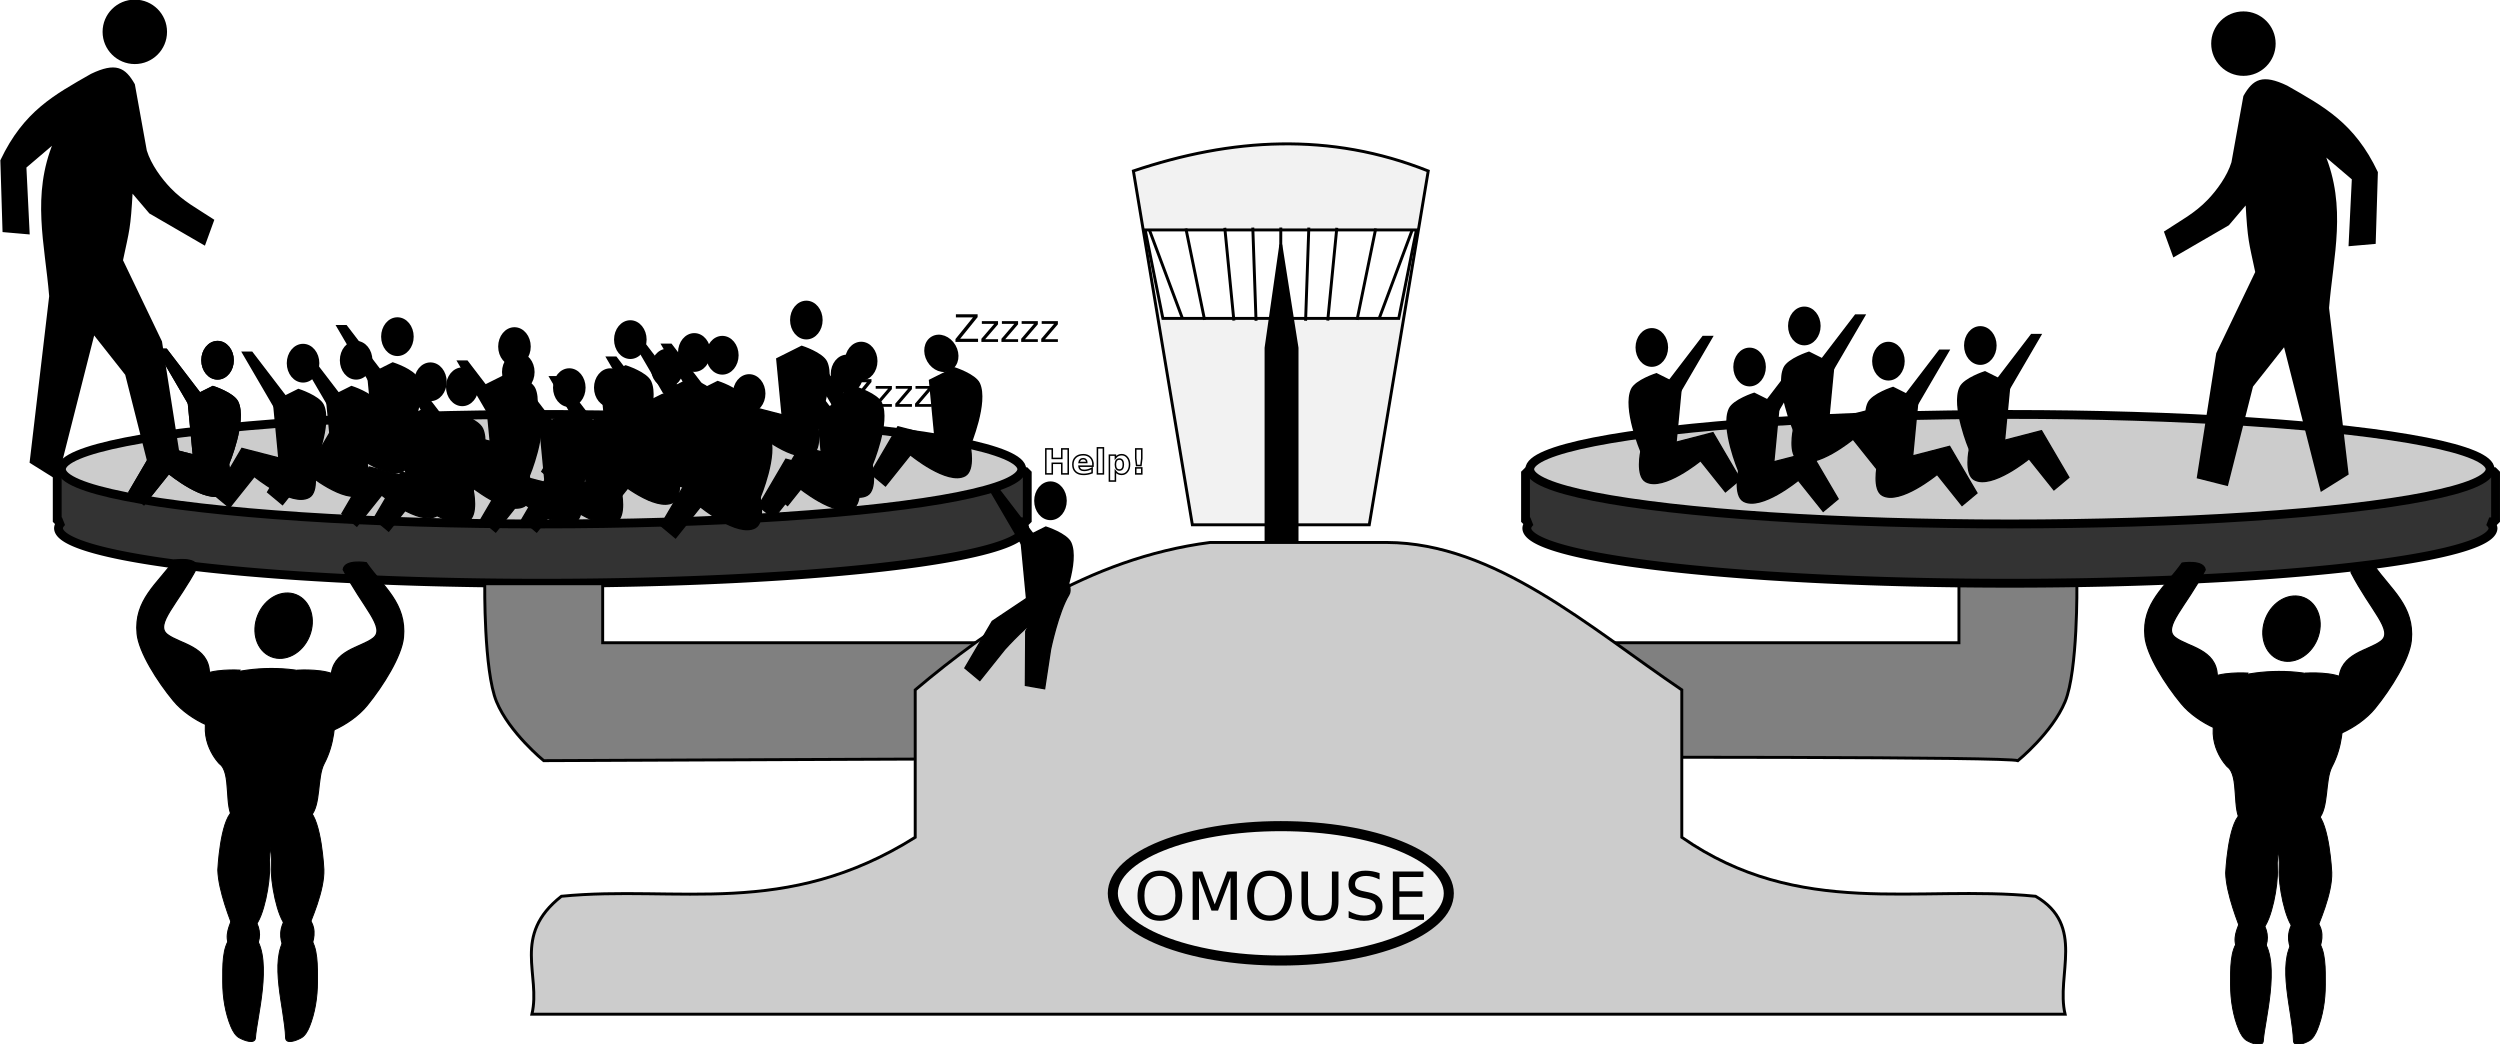 <?xml version="1.0" encoding="UTF-8"?>
<svg width="239.3mm" height="99.971mm" version="1.1" viewBox="0 0 847.9 354.23" xmlns="http://www.w3.org/2000/svg">
<defs>
<filter id="a" color-interpolation-filters="sRGB">
<feFlood flood-color="rgb(0,0,0)" flood-opacity=".498" result="flood"/>
<feComposite in="flood" in2="SourceGraphic" operator="in" result="composite1"/>
<feGaussianBlur in="composite1" result="blur" stdDeviation="3"/>
<feOffset dx="6" dy="6" result="offset"/>
<feComposite in="SourceGraphic" in2="offset" result="composite2"/>
</filter>
</defs>
<g transform="translate(1544.4 -34.372)">
<path d="m-1160 92.362 20 120h60l20-120c-33.333-13.266-66.667-11.211-100 0z" fill="#f2f2f2" fill-rule="evenodd" stroke="#000" stroke-width="1px"/>
<g stroke="#000" stroke-width="1px">
<path d="m-1156 112.36h92l-6 30h-80z" fill="#fff" fill-rule="evenodd"/>
<path d="m-1110 111.55-0.097 31.623" fill="none"/>
<g fill="none">
<path d="m-1100.5 111.56-1.096 31.604"/>
<path d="m-1091 111.63-3.083 31.472"/>
<path d="m-1077.8 111.87-6.34 30.981"/>
<path d="m-1065.5 112.55-11.063 29.625"/>
</g>
<g transform="matrix(-1 0 0 1 -2220 0)" fill="none">
<path d="m-1100.5 111.56-1.096 31.604"/>
<path d="m-1091 111.63-3.083 31.472"/>
<path d="m-1077.8 111.87-6.34 30.981"/>
<path d="m-1065.5 112.55-11.063 29.625"/>
</g>
</g>
<g stroke="#000">
<g transform="translate(-516,-6)" stroke-linecap="round" stroke-linejoin="bevel" stroke-width="3">
<path d="m-1009 200.36v17h1.625a163.85 18.684 0 0 0-1.188 2.144 163.85 18.684 0 0 0 163.85 18.684 163.85 18.684 0 0 0 163.85-18.684 163.85 18.684 0 0 0-1.285-2.144h2.152v-17h-329z" fill="#333"/>
<ellipse cx="-844.71" cy="199.51" rx="162.86" ry="18.571" fill="#ccc"/>
</g>
<path d="m-1380 232.36s-0.355 29.486 4 40 16 20 16 20c20 0 492.18-2.608 500 0 0 0 11.645-9.486 16-20s4-40 4-40h-40v20h-460v-20z" fill="#808080" fill-rule="evenodd" stroke-width="1px"/>
<path d="m-1110 117.36-5 35v65h10.5v-65z" fill-rule="evenodd" stroke-width="1px"/>
<g transform="translate(-18,-6)" stroke-linecap="round" stroke-linejoin="bevel" stroke-width="3">
<path d="m-1009 200.36v17h1.625a163.85 18.684 0 0 0-1.188 2.144 163.85 18.684 0 0 0 163.85 18.684 163.85 18.684 0 0 0 163.85-18.684 163.85 18.684 0 0 0-1.285-2.144h2.152v-17h-329z" fill="#333"/>
<ellipse cx="-844.71" cy="199.51" rx="162.86" ry="18.571" fill="#ccc"/>
</g>
</g>
<path d="m-1140 212.36c-41.333 5.333-74.667 28.667-100 50v50c-44.223 27.783-80.556 16.112-120 20-16.974 13.333-6.862 26.667-10 40h520c-3.151-13.379 7.021-30.088-10-40-40-3.989-80 7.851-120-20v-50c-31.366-21.201-63.373-49.84-100-50z" fill="#ccc" fill-rule="evenodd" filter="url(#a)" stroke="#000" stroke-width="1px"/>
<ellipse cx="-1110" cy="337.36" rx="56.977" ry="22.791" fill="#f2f2f2" stroke="#000" stroke-linecap="round" stroke-linejoin="bevel" stroke-width="3.419"/>
<g stroke-width="1px">
<path d="m-1151 331.46q-2.417 0-3.845 1.802-1.417 1.802-1.417 4.911 0 3.098 1.417 4.9 1.428 1.802 3.845 1.802t3.823-1.802q1.417-1.802 1.417-4.9 0-3.109-1.417-4.911-1.406-1.802-3.823-1.802zm0-1.802q3.45 0 5.515 2.318 2.065 2.307 2.065 6.196 0 3.878-2.065 6.196-2.065 2.307-5.515 2.307-3.461 0-5.537-2.307-2.066-2.307-2.066-6.196t2.066-6.196q2.076-2.318 5.537-2.318z" style=""/>
<path d="m-1139.9 329.96h3.307l4.186 11.162 4.208-11.162h3.307v16.403h-2.164v-14.403l-4.23 11.25h-2.23l-4.23-11.25v14.403h-2.153v-16.403z" style=""/>
<path d="m-1113.8 331.46q-2.417 0-3.845 1.802-1.417 1.802-1.417 4.911 0 3.098 1.417 4.9 1.428 1.802 3.845 1.802 2.417 0 3.823-1.802 1.417-1.802 1.417-4.9 0-3.109-1.417-4.911-1.406-1.802-3.823-1.802zm0-1.802q3.45 0 5.515 2.318 2.065 2.307 2.065 6.196 0 3.878-2.065 6.196-2.065 2.307-5.515 2.307-3.461 0-5.537-2.307-2.065-2.307-2.065-6.196t2.065-6.196q2.076-2.318 5.537-2.318z" style=""/>
<path d="m-1103 329.96h2.23v9.965q0 2.637 0.956 3.801 0.956 1.154 3.098 1.154 2.131 0 3.087-1.154 0.956-1.165 0.956-3.801v-9.965h2.23v10.239q0 3.208-1.593 4.845-1.582 1.637-4.68 1.637-3.109 0-4.702-1.637-1.582-1.637-1.582-4.845v-10.239z" style=""/>
<path d="m-1076.5 330.5v2.164q-1.264-0.604-2.384-0.901t-2.164-0.297q-1.813 0-2.801 0.703-0.978 0.703-0.978 2 0 1.088 0.648 1.648 0.659 0.549 2.483 0.89l1.34 0.275q2.483 0.472 3.658 1.67 1.187 1.187 1.187 3.186 0 2.384-1.604 3.615-1.593 1.23-4.68 1.23-1.165 0-2.483-0.264-1.307-0.264-2.714-0.78v-2.285q1.351 0.758 2.648 1.143t2.549 0.385q1.901 0 2.933-0.747t1.033-2.131q0-1.208-0.747-1.89-0.736-0.681-2.428-1.022l-1.351-0.264q-2.483-0.494-3.592-1.549t-1.11-2.933q0-2.175 1.527-3.428 1.538-1.252 4.23-1.252 1.154 0 2.351 0.209t2.45 0.626z" style=""/>
<path d="m-1072 329.96h10.371v1.868h-8.152v4.856h7.811v1.868h-7.811v5.944h8.35v1.868h-10.569v-16.403z" style=""/>
</g>
<g transform="matrix(.736 0 0 .736 -976.9 -239.41)">
<g transform="translate(-64.535 15.463)">
<path d="m388.75 435.94c-10.639-22.389-24.519-29.796-41.5-39.5-11.173-5.346-15.242-2.984-19.5 4.5l-5.5 30.5c-1.991 6.503-6.874 13.114-11.034 17.448-6.125 6.381-12.435 9.578-19.966 14.552l4 11 25-14.5 8.5-10c1.007 17.826 1.481 17.685 4.5 32l-18 37.5-8.939 57.111 13.439 3.389 11.5-45.5 15-19 17 67 12-7.5-9-76.5c1.99-24.203 8.23-46.425-2-71l13.5 11.5-1.5 30.5 11.5-1z" stroke="#000" stroke-width="1px"/>
<circle transform="matrix(.84 0 0 .84 928.98 405.3)" cx="-716.3" cy="-34.131" r="17.678" color="#000000"/>
</g>
</g>
<g transform="matrix(.526 0 0 .526 -719.59 -24.179)" stroke="#000">
<path d="m-500 352.36s-13.369 4.288-16 10c-5.641 12.246 6 40 6 40h22l4-42z" fill-rule="evenodd" stroke-width="1px"/>
<path d="m-510.06 402.34s-3.319 15.989 3.207 19.552c11.339 6.191 35.276-13.532 35.276-13.532l16.034 20.068 9.621-8.027-17.638-30.101z" fill-rule="evenodd" stroke-width=".897px"/>
<ellipse cx="-503" cy="335.36" rx="9" ry="11" stroke-linecap="round" stroke-linejoin="bevel" stroke-width="3"/>
<path d="m-496 362.36 26-34h6l-28 48z" fill-rule="evenodd" stroke-width="1px"/>
</g>
<g transform="matrix(.526 0 0 .526 -686.43 -17.547)" stroke="#000">
<path d="m-500 352.36s-13.369 4.288-16 10c-5.641 12.246 6 40 6 40h22l4-42z" fill-rule="evenodd" stroke-width="1px"/>
<path d="m-510.06 402.34s-3.319 15.989 3.207 19.552c11.339 6.191 35.276-13.532 35.276-13.532l16.034 20.068 9.621-8.027-17.638-30.101z" fill-rule="evenodd" stroke-width=".897px"/>
<ellipse cx="-503" cy="335.36" rx="9" ry="11" stroke-linecap="round" stroke-linejoin="bevel" stroke-width="3"/>
<path d="m-496 362.36 26-34h6l-28 48z" fill-rule="evenodd" stroke-width="1px"/>
</g>
<g transform="matrix(.526 0 0 .526 -667.86 -31.474)" stroke="#000">
<path d="m-500 352.36s-13.369 4.288-16 10c-5.641 12.246 6 40 6 40h22l4-42z" fill-rule="evenodd" stroke-width="1px"/>
<path d="m-510.06 402.34s-3.319 15.989 3.207 19.552c11.339 6.191 35.276-13.532 35.276-13.532l16.034 20.068 9.621-8.027-17.638-30.101z" fill-rule="evenodd" stroke-width=".897px"/>
<ellipse cx="-503" cy="335.36" rx="9" ry="11" stroke-linecap="round" stroke-linejoin="bevel" stroke-width="3"/>
<path d="m-496 362.36 26-34h6l-28 48z" fill-rule="evenodd" stroke-width="1px"/>
</g>
<g transform="matrix(.526 0 0 .526 -639.34 -19.536)" stroke="#000">
<path d="m-500 352.36s-13.369 4.288-16 10c-5.641 12.246 6 40 6 40h22l4-42z" fill-rule="evenodd" stroke-width="1px"/>
<path d="m-510.06 402.34s-3.319 15.989 3.207 19.552c11.339 6.191 35.276-13.532 35.276-13.532l16.034 20.068 9.621-8.027-17.638-30.101z" fill-rule="evenodd" stroke-width=".897px"/>
<ellipse cx="-503" cy="335.36" rx="9" ry="11" stroke-linecap="round" stroke-linejoin="bevel" stroke-width="3"/>
<path d="m-496 362.36 26-34h6l-28 48z" fill-rule="evenodd" stroke-width="1px"/>
</g>
<g transform="matrix(.526 0 0 .526 -608.17 -24.842)" stroke="#000">
<path d="m-500 352.36s-13.369 4.288-16 10c-5.641 12.246 6 40 6 40h22l4-42z" fill-rule="evenodd" stroke-width="1px"/>
<path d="m-510.06 402.34s-3.319 15.989 3.207 19.552c11.339 6.191 35.276-13.532 35.276-13.532l16.034 20.068 9.621-8.027-17.638-30.101z" fill-rule="evenodd" stroke-width=".897px"/>
<ellipse cx="-503" cy="335.36" rx="9" ry="11" stroke-linecap="round" stroke-linejoin="bevel" stroke-width="3"/>
<path d="m-496 362.36 26-34h6l-28 48z" fill-rule="evenodd" stroke-width="1px"/>
</g>
<g transform="matrix(.867 0 0 .867 -151.46 -1.009)" stroke="#000">
<path d="m-732.71 305.88c-3.1 0.966-8.712 5.465-8.712 8.712s3.457 1.807 2.178 4.791c-5.227 12.196 3.92 21.343 3.92 21.343 4.887 3.457 1.595 17.387 5.662 21.779 3.12 3.369 1.13-0.735 5.662 0 5.733 0.93 11.69 0.93 17.423 0 4.532-0.735 3.85 2.062 6.969-1.307 4.067-4.392 2.44-15.174 5.227-20.472 4.083-7.761 4.356-15.721 4.356-22.215 0-3.247 0.871-0.674 0.871-3.92s-5.635-7.675-8.712-8.712c-9.881-3.33-24.966-3.078-34.846 0z" fill-rule="evenodd" stroke-width=".436px"/>
<path d="m-730.26 359.34c-4.835 4.011-5.708 22.976-5.708 22.976 0.221 8.187 4.966 19.857 6.497 23.827 1.479 3.836 5.169 0.917 7.864-1.702 3.704-3.599 6.194-17.562 5.886-23.397-0.777-14.714 7.386-16.108 4.162-22.126-3.224-6.017-13.865-3.589-18.701 0.422z" fill-rule="evenodd" stroke-width=".381px"/>
<path d="m-730.48 401.7c-1.66 3.925-3.066 7.85 0 11.775h9.033c2.409-3.925 2.409-7.85 0-11.775z" fill-rule="evenodd" stroke-width=".421px"/>
<path d="m-730.84 408.65c-3.476 3.689-3.209 11.453-3.209 17.448s1.036 12.231 3.209 17.448c0.745 1.789 1.811 3.575 3.209 4.362 1.976 1.113 6.276 2.728 6.418 0 0.364-6.988 6.807-30.005 0-39.259-2.269-3.084-7.098-2.684-9.627 0z" fill-rule="evenodd" stroke-width=".374px"/>
<path d="m-709.73 401.72c-2.77 5.096-1.5 8.684 0 12.186h9.794c1.5-4.062 2.77-8.124 0-12.186z" fill-rule="evenodd" stroke-width=".446px"/>
<path d="m-709.45 408.65c-6.623 9.254-0.355 27.915 0 39.263 0.085 2.731 4.321 1.113 6.245 0 1.36-0.787 2.397-2.573 3.122-4.363 2.114-5.218 3.122-11.455 3.122-17.45s0.26-13.76-3.122-17.45c-2.461-2.685-7.159-3.085-9.367 0z" fill-rule="evenodd" stroke-width=".369px"/>
<path d="m-727.94 327.61c-5.753 1.965-18.846-3.633-25.375-11.537-6.28-7.601-13.493-18.984-14.207-26.17-1.315-13.237 8.091-19.63 14.545-28.827 0 0 8.472-1.381 9.018 2.658-7.579 14.507-16.846 22.463-11.75 26.414 4.835 3.75 16.17 4.596 16.475 15.025 0.16 5.494 15.494 21.002 11.295 22.437z" fill-rule="evenodd" stroke-width=".489px"/>
<ellipse transform="matrix(.926 .378 -.378 .926 0 0)" cx="-549.07" cy="533.78" rx="10.889" ry="13.067" stroke-dashoffset="40" stroke-linecap="square" stroke-width=".436"/>
<path d="m-700.26 358.94c4.918 4.044 5.806 23.164 5.806 23.164 0.268 8.252-5.051 20.019-6.608 24.021-1.504 3.868-5.258 0.924-7.999-1.716-3.768-3.628-6.3-17.706-5.987-23.589 0.79-14.834-7.513-16.24-4.234-22.306s14.103-3.618 19.021 0.426z" fill-rule="evenodd" stroke-width=".386px"/>
<path d="m-727.29 304.12s-11.572-0.732-15.681 2.614c-3.743 3.047-5.227 13.503-5.227 13.503l17.423-8.276z" fill-rule="evenodd" stroke-width=".436px"/>
<path d="m-704.58 304.12s11.572-0.732 15.681 2.614c3.743 3.047 5.227 13.503 5.227 13.503l-17.423-8.276z" fill-rule="evenodd" stroke-width=".436px"/>
<path d="m-702.92 329.6c5.752 1.994 18.844-3.687 25.373-11.708 6.279-7.714 13.492-19.265 14.205-26.558 1.315-13.433-8.09-19.921-14.543-29.255 0 0-8.471-1.401-9.017 2.698 7.579 14.723 16.844 22.796 11.749 26.806-4.835 3.805-16.169 4.664-16.473 15.248-0.16 5.575-15.493 21.314-11.294 22.77z" fill-rule="evenodd" stroke-width=".493px"/>
</g>
<g transform="matrix(.867 0 0 .867 -832.46 -2.009)" stroke="#000">
<path d="m-732.71 305.88c-3.1 0.966-8.712 5.465-8.712 8.712s3.457 1.807 2.178 4.791c-5.227 12.196 3.92 21.343 3.92 21.343 4.887 3.457 1.595 17.387 5.662 21.779 3.12 3.369 1.13-0.735 5.662 0 5.733 0.93 11.69 0.93 17.423 0 4.532-0.735 3.85 2.062 6.969-1.307 4.067-4.392 2.44-15.174 5.227-20.472 4.083-7.761 4.356-15.721 4.356-22.215 0-3.247 0.871-0.674 0.871-3.92s-5.635-7.675-8.712-8.712c-9.881-3.33-24.966-3.078-34.846 0z" fill-rule="evenodd" stroke-width=".436px"/>
<path d="m-730.26 359.34c-4.835 4.011-5.708 22.976-5.708 22.976 0.221 8.187 4.966 19.857 6.497 23.827 1.479 3.836 5.169 0.917 7.864-1.702 3.704-3.599 6.194-17.562 5.886-23.397-0.777-14.714 7.386-16.108 4.162-22.126-3.224-6.017-13.865-3.589-18.701 0.422z" fill-rule="evenodd" stroke-width=".381px"/>
<path d="m-730.48 401.7c-1.66 3.925-3.066 7.85 0 11.775h9.033c2.409-3.925 2.409-7.85 0-11.775z" fill-rule="evenodd" stroke-width=".421px"/>
<path d="m-730.84 408.65c-3.476 3.689-3.209 11.453-3.209 17.448s1.036 12.231 3.209 17.448c0.745 1.789 1.811 3.575 3.209 4.362 1.976 1.113 6.276 2.728 6.418 0 0.364-6.988 6.807-30.005 0-39.259-2.269-3.084-7.098-2.684-9.627 0z" fill-rule="evenodd" stroke-width=".374px"/>
<path d="m-709.73 401.72c-2.77 5.096-1.5 8.684 0 12.186h9.794c1.5-4.062 2.77-8.124 0-12.186z" fill-rule="evenodd" stroke-width=".446px"/>
<path d="m-709.45 408.65c-6.623 9.254-0.355 27.915 0 39.263 0.085 2.731 4.321 1.113 6.245 0 1.36-0.787 2.397-2.573 3.122-4.363 2.114-5.218 3.122-11.455 3.122-17.45s0.26-13.76-3.122-17.45c-2.461-2.685-7.159-3.085-9.367 0z" fill-rule="evenodd" stroke-width=".369px"/>
<path d="m-727.94 327.61c-5.753 1.965-18.846-3.633-25.375-11.537-6.28-7.601-13.493-18.984-14.207-26.17-1.315-13.237 8.091-19.63 14.545-28.827 0 0 8.472-1.381 9.018 2.658-7.579 14.507-16.846 22.463-11.75 26.414 4.835 3.75 16.17 4.596 16.475 15.025 0.16 5.494 15.494 21.002 11.295 22.437z" fill-rule="evenodd" stroke-width=".489px"/>
<ellipse transform="matrix(.926 .378 -.378 .926 0 0)" cx="-549.07" cy="533.78" rx="10.889" ry="13.067" stroke-dashoffset="40" stroke-linecap="square" stroke-width=".436"/>
<path d="m-700.26 358.94c4.918 4.044 5.806 23.164 5.806 23.164 0.268 8.252-5.051 20.019-6.608 24.021-1.504 3.868-5.258 0.924-7.999-1.716-3.768-3.628-6.3-17.706-5.987-23.589 0.79-14.834-7.513-16.24-4.234-22.306s14.103-3.618 19.021 0.426z" fill-rule="evenodd" stroke-width=".386px"/>
<path d="m-727.29 304.12s-11.572-0.732-15.681 2.614c-3.743 3.047-5.227 13.503-5.227 13.503l17.423-8.276z" fill-rule="evenodd" stroke-width=".436px"/>
<path d="m-704.58 304.12s11.572-0.732 15.681 2.614c3.743 3.047 5.227 13.503 5.227 13.503l-17.423-8.276z" fill-rule="evenodd" stroke-width=".436px"/>
<path d="m-702.92 329.6c5.752 1.994 18.844-3.687 25.373-11.708 6.279-7.714 13.492-19.265 14.205-26.558 1.315-13.433-8.09-19.921-14.543-29.255 0 0-8.471-1.401-9.017 2.698 7.579 14.723 16.844 22.796 11.749 26.806-4.835 3.805-16.169 4.664-16.473 15.248-0.16 5.575-15.493 21.314-11.294 22.77z" fill-rule="evenodd" stroke-width=".493px"/>
</g>
<g transform="matrix(-.526 0 0 .526 -1483.7 -26.179)" stroke="#000">
<path d="m-500 352.36s-13.369 4.288-16 10c-5.641 12.246 6 40 6 40h22l4-42z" fill-rule="evenodd" stroke-width="1px"/>
<path d="m-510.06 402.34s-3.319 15.989 3.207 19.552c11.339 6.191 35.276-13.532 35.276-13.532l16.034 20.068 9.621-8.027-17.638-30.101z" fill-rule="evenodd" stroke-width=".897px"/>
<ellipse transform="matrix(.866 .5 -.5 .866 0 0)" cx="-254.24" cy="542.81" rx="9" ry="11" stroke-linecap="round" stroke-linejoin="bevel" stroke-width="3"/>
</g>
<g transform="matrix(-.526 0 0 .526 -1516.9 -19.547)" stroke="#000">
<path d="m-500 352.36s-13.369 4.288-16 10c-5.641 12.246 6 40 6 40h22l4-42z" fill-rule="evenodd" stroke-width="1px"/>
<path d="m-510.06 402.34s-3.319 15.989 3.207 19.552c11.339 6.191 35.276-13.532 35.276-13.532l16.034 20.068 9.621-8.027-17.638-30.101z" fill-rule="evenodd" stroke-width=".897px"/>
<ellipse cx="-503" cy="335.36" rx="9" ry="11" stroke-linecap="round" stroke-linejoin="bevel" stroke-width="3"/>
<path d="m-496 362.36 26-34h6l-28 48z" fill-rule="evenodd" stroke-width="1px"/>
</g>
<g transform="matrix(-.526 0 0 .526 -1535.5 -33.474)" stroke="#000">
<path d="m-500 352.36s-13.369 4.288-16 10c-5.641 12.246 6 40 6 40h22l4-42z" fill-rule="evenodd" stroke-width="1px"/>
<path d="m-510.06 402.34s-3.319 15.989 3.207 19.552c11.339 6.191 35.276-13.532 35.276-13.532l16.034 20.068 9.621-8.027-17.638-30.101z" fill-rule="evenodd" stroke-width=".897px"/>
<ellipse cx="-503" cy="335.36" rx="9" ry="11" stroke-linecap="round" stroke-linejoin="bevel" stroke-width="3"/>
</g>
<g transform="matrix(-.526 0 0 .526 -1564 -21.536)" stroke="#000">
<path d="m-500 352.36s-13.369 4.288-16 10c-5.641 12.246 6 40 6 40h22l4-42z" fill-rule="evenodd" stroke-width="1px"/>
<path d="m-510.06 402.34s-3.319 15.989 3.207 19.552c11.339 6.191 35.276-13.532 35.276-13.532l16.034 20.068 9.621-8.027-17.638-30.101z" fill-rule="evenodd" stroke-width=".897px"/>
<ellipse cx="-503" cy="335.36" rx="9" ry="11" stroke-linecap="round" stroke-linejoin="bevel" stroke-width="3"/>
<path d="m-496 362.36 26-34h6l-28 48z" fill-rule="evenodd" stroke-width="1px"/>
</g>
<g transform="matrix(-.526 0 0 .526 -1595.2 -26.842)" stroke="#000">
<path d="m-500 352.36s-13.369 4.288-16 10c-5.641 12.246 6 40 6 40h22l4-42z" fill-rule="evenodd" stroke-width="1px"/>
<path d="m-510.06 402.34s-3.319 15.989 3.207 19.552c11.339 6.191 35.276-13.532 35.276-13.532l16.034 20.068 9.621-8.027-17.638-30.101z" fill-rule="evenodd" stroke-width=".897px"/>
<ellipse cx="-503" cy="335.36" rx="9" ry="11" stroke-linecap="round" stroke-linejoin="bevel" stroke-width="3"/>
</g>
<g transform="matrix(-.526 0 0 .526 -1521.7 -15.179)" stroke="#000">
<path d="m-500 352.36s-13.369 4.288-16 10c-5.641 12.246 6 40 6 40h22l4-42z" fill-rule="evenodd" stroke-width="1px"/>
<path d="m-510.06 402.34s-3.319 15.989 3.207 19.552c11.339 6.191 35.276-13.532 35.276-13.532l16.034 20.068 9.621-8.027-17.638-30.101z" fill-rule="evenodd" stroke-width=".897px"/>
<ellipse cx="-503" cy="335.36" rx="9" ry="11" stroke-linecap="round" stroke-linejoin="bevel" stroke-width="3"/>
<path d="m-496 362.36 26-34h6l-28 48z" fill-rule="evenodd" stroke-width="1px"/>
</g>
<g transform="matrix(-.526 0 0 .526 -1554.9 -8.546)" stroke="#000">
<path d="m-500 352.36s-13.369 4.288-16 10c-5.641 12.246 6 40 6 40h22l4-42z" fill-rule="evenodd" stroke-width="1px"/>
<path d="m-510.06 402.34s-3.319 15.989 3.207 19.552c11.339 6.191 35.276-13.532 35.276-13.532l16.034 20.068 9.621-8.027-17.638-30.101z" fill-rule="evenodd" stroke-width=".897px"/>
<ellipse cx="-503" cy="335.36" rx="9" ry="11" stroke-linecap="round" stroke-linejoin="bevel" stroke-width="3"/>
<path d="m-496 362.36 26-34h6l-28 48z" fill-rule="evenodd" stroke-width="1px"/>
</g>
<g transform="matrix(-.526 0 0 .526 -1573.5 -22.474)" stroke="#000">
<path d="m-500 352.36s-13.369 4.288-16 10c-5.641 12.246 6 40 6 40h22l4-42z" fill-rule="evenodd" stroke-width="1px"/>
<path d="m-510.06 402.34s-3.319 15.989 3.207 19.552c11.339 6.191 35.276-13.532 35.276-13.532l16.034 20.068 9.621-8.027-17.638-30.101z" fill-rule="evenodd" stroke-width=".897px"/>
<ellipse cx="-503" cy="335.36" rx="9" ry="11" stroke-linecap="round" stroke-linejoin="bevel" stroke-width="3"/>
<path d="m-496 362.36 26-34h6l-28 48z" fill-rule="evenodd" stroke-width="1px"/>
</g>
<g transform="matrix(-.526 0 0 .526 -1602 -10.536)" stroke="#000">
<path d="m-500 352.36s-13.369 4.288-16 10c-5.641 12.246 6 40 6 40h22l4-42z" fill-rule="evenodd" stroke-width="1px"/>
<path d="m-510.06 402.34s-3.319 15.989 3.207 19.552c11.339 6.191 35.276-13.532 35.276-13.532l16.034 20.068 9.621-8.027-17.638-30.101z" fill-rule="evenodd" stroke-width=".897px"/>
<ellipse cx="-503" cy="335.36" rx="9" ry="11" stroke-linecap="round" stroke-linejoin="bevel" stroke-width="3"/>
<path d="m-496 362.36 26-34h6l-28 48z" fill-rule="evenodd" stroke-width="1px"/>
</g>
<g transform="matrix(-.526 0 0 .526 -1633.2 -15.842)" stroke="#000">
<path d="m-500 352.36s-13.369 4.288-16 10c-5.641 12.246 6 40 6 40h22l4-42z" fill-rule="evenodd" stroke-width="1px"/>
<path d="m-510.06 402.34s-3.319 15.989 3.207 19.552c11.339 6.191 35.276-13.532 35.276-13.532l16.034 20.068 9.621-8.027-17.638-30.101z" fill-rule="evenodd" stroke-width=".897px"/>
<ellipse cx="-503" cy="335.36" rx="9" ry="11" stroke-linecap="round" stroke-linejoin="bevel" stroke-width="3"/>
<path d="m-496 362.36 26-34h6l-28 48z" fill-rule="evenodd" stroke-width="1px"/>
</g>
<g transform="matrix(-.526 0 0 .526 -1582.7 -17.179)" stroke="#000">
<path d="m-500 352.36s-13.369 4.288-16 10c-5.641 12.246 6 40 6 40h22l4-42z" fill-rule="evenodd" stroke-width="1px"/>
<path d="m-510.06 402.34s-3.319 15.989 3.207 19.552c11.339 6.191 35.276-13.532 35.276-13.532l16.034 20.068 9.621-8.027-17.638-30.101z" fill-rule="evenodd" stroke-width=".897px"/>
<ellipse cx="-503" cy="335.36" rx="9" ry="11" stroke-linecap="round" stroke-linejoin="bevel" stroke-width="3"/>
<path d="m-496 362.36 26-34h6l-28 48z" fill-rule="evenodd" stroke-width="1px"/>
</g>
<g transform="matrix(-.526 0 0 .526 -1615.9 -10.547)" stroke="#000">
<path d="m-500 352.36s-13.369 4.288-16 10c-5.641 12.246 6 40 6 40h22l4-42z" fill-rule="evenodd" stroke-width="1px"/>
<path d="m-510.06 402.34s-3.319 15.989 3.207 19.552c11.339 6.191 35.276-13.532 35.276-13.532l16.034 20.068 9.621-8.027-17.638-30.101z" fill-rule="evenodd" stroke-width=".897px"/>
<ellipse cx="-503" cy="335.36" rx="9" ry="11" stroke-linecap="round" stroke-linejoin="bevel" stroke-width="3"/>
<path d="m-496 362.36 26-34h6l-28 48z" fill-rule="evenodd" stroke-width="1px"/>
</g>
<g transform="matrix(-.526 0 0 .526 -1634.5 -24.474)" stroke="#000">
<path d="m-500 352.36s-13.369 4.288-16 10c-5.641 12.246 6 40 6 40h22l4-42z" fill-rule="evenodd" stroke-width="1px"/>
<path d="m-510.06 402.34s-3.319 15.989 3.207 19.552c11.339 6.191 35.276-13.532 35.276-13.532l16.034 20.068 9.621-8.027-17.638-30.101z" fill-rule="evenodd" stroke-width=".897px"/>
<ellipse cx="-503" cy="335.36" rx="9" ry="11" stroke-linecap="round" stroke-linejoin="bevel" stroke-width="3"/>
</g>
<g transform="matrix(-.526 0 0 .526 -1663 -12.536)" stroke="#000">
<path d="m-500 352.36s-13.369 4.288-16 10c-5.641 12.246 6 40 6 40h22l4-42z" fill-rule="evenodd" stroke-width="1px"/>
<path d="m-510.06 402.34s-3.319 15.989 3.207 19.552c11.339 6.191 35.276-13.532 35.276-13.532l16.034 20.068 9.621-8.027-17.638-30.101z" fill-rule="evenodd" stroke-width=".897px"/>
<ellipse cx="-503" cy="335.36" rx="9" ry="11" stroke-linecap="round" stroke-linejoin="bevel" stroke-width="3"/>
<path d="m-496 362.36 26-34h6l-28 48z" fill-rule="evenodd" stroke-width="1px"/>
</g>
<g transform="matrix(-.526 0 0 .526 -1706.2 -18.842)" stroke="#000">
<path d="m-500 352.36s-13.369 4.288-16 10c-5.641 12.246 6 40 6 40h22l4-42z" fill-rule="evenodd" stroke-width="1px"/>
<path d="m-510.06 402.34s-3.319 15.989 3.207 19.552c11.339 6.191 35.276-13.532 35.276-13.532l16.034 20.068 9.621-8.027-17.638-30.101z" fill-rule="evenodd" stroke-width=".897px"/>
<ellipse cx="-503" cy="335.36" rx="9" ry="11" stroke-linecap="round" stroke-linejoin="bevel" stroke-width="3"/>
<path d="m-496 362.36 26-34h6l-28 48z" fill-rule="evenodd" stroke-width="1px"/>
</g>
<g transform="matrix(-.736 0 0 .736 -1305.3 -243.41)">
<g transform="translate(-64.535 15.463)">
<path d="m388.75 435.94c-10.639-22.389-24.519-29.796-41.5-39.5-11.173-5.346-15.242-2.984-19.5 4.5l-5.5 30.5c-1.991 6.503-6.874 13.114-11.034 17.448-6.125 6.381-12.435 9.578-19.966 14.552l4 11 25-14.5 8.5-10c1.007 17.826 1.481 17.685 4.5 32l-18 37.5-8.939 57.111 13.439 3.389 11.5-45.5 15-19 17 67 12-7.5-9-76.5c1.99-24.203 8.23-46.425-2-71l13.5 11.5-1.5 30.5 11.5-1z" stroke="#000" stroke-width="1px"/>
<circle transform="matrix(.84 0 0 .84 928.98 405.3)" cx="-716.3" cy="-34.131" r="17.678" color="#000000"/>
</g>
</g>
<g transform="matrix(-.526 0 0 .526 -1735.2 -19.842)" stroke="#000">
<path d="m-500 352.36s-13.369 4.288-16 10c-5.641 12.246 6 40 6 40h22l4-42z" fill-rule="evenodd" stroke-width="1px"/>
<path d="m-510.06 402.34s-3.319 15.989 3.207 19.552c11.339 6.191 35.276-13.532 35.276-13.532l16.034 20.068 9.621-8.027-17.638-30.101z" fill-rule="evenodd" stroke-width=".897px"/>
<ellipse cx="-503" cy="335.36" rx="9" ry="11" stroke-linecap="round" stroke-linejoin="bevel" stroke-width="3"/>
<path d="m-496 362.36 26-34h6l-28 48z" fill-rule="evenodd" stroke-width="1px"/>
<path d="m-500 352.36s-13.369 4.288-16 10c-5.641 12.246 6 40 6 40h22l4-42z" fill-rule="evenodd" stroke-width="1px"/>
<path d="m-510.06 402.34s-3.319 15.989 3.207 19.552c11.339 6.191 35.276-13.532 35.276-13.532l16.034 20.068 9.621-8.027-17.638-30.101z" fill-rule="evenodd" stroke-width=".897px"/>
<ellipse cx="-503" cy="335.36" rx="9" ry="11" stroke-linecap="round" stroke-linejoin="bevel" stroke-width="3"/>
<path d="m-496 362.36 26-34h6l-28 48z" fill-rule="evenodd" stroke-width="1px"/>
</g>
<g transform="matrix(-.526 0 0 .526 -1688.2 -19.842)" stroke="#000">
<path d="m-500 352.36s-13.369 4.288-16 10c-5.641 12.246 6 40 6 40h22l4-42z" fill-rule="evenodd" stroke-width="1px"/>
<path d="m-510.06 402.34s-3.319 15.989 3.207 19.552c11.339 6.191 35.276-13.532 35.276-13.532l16.034 20.068 9.621-8.027-17.638-30.101z" fill-rule="evenodd" stroke-width=".897px"/>
<ellipse cx="-503" cy="335.36" rx="9" ry="11" stroke-linecap="round" stroke-linejoin="bevel" stroke-width="3"/>
<path d="m-496 362.36 26-34h6l-28 48z" fill-rule="evenodd" stroke-width="1px"/>
</g>
<g transform="matrix(-.526 0 0 .526 -1674.2 -27.842)" stroke="#000">
<path d="m-500 352.36s-13.369 4.288-16 10c-5.641 12.246 6 40 6 40h22l4-42z" fill-rule="evenodd" stroke-width="1px"/>
<path d="m-510.06 402.34s-3.319 15.989 3.207 19.552c11.339 6.191 35.276-13.532 35.276-13.532l16.034 20.068 9.621-8.027-17.638-30.101z" fill-rule="evenodd" stroke-width=".897px"/>
<ellipse cx="-503" cy="335.36" rx="9" ry="11" stroke-linecap="round" stroke-linejoin="bevel" stroke-width="3"/>
<path d="m-496 362.36 26-34h6l-28 48z" fill-rule="evenodd" stroke-width="1px"/>
</g>
<g transform="matrix(-.526 0 0 .526 -1652.2 -10.842)" stroke="#000">
<path d="m-500 352.36s-13.369 4.288-16 10c-5.641 12.246 6 40 6 40h22l4-42z" fill-rule="evenodd" stroke-width="1px"/>
<path d="m-510.06 402.34s-3.319 15.989 3.207 19.552c11.339 6.191 35.276-13.532 35.276-13.532l16.034 20.068 9.621-8.027-17.638-30.101z" fill-rule="evenodd" stroke-width=".897px"/>
<ellipse cx="-503" cy="335.36" rx="9" ry="11" stroke-linecap="round" stroke-linejoin="bevel" stroke-width="3"/>
<path d="m-496 362.36 26-34h6l-28 48z" fill-rule="evenodd" stroke-width="1px"/>
</g>
<g transform="matrix(-.526 0 0 .526 -1452.7 27.821)" stroke="#000">
<path d="m-500 352.36s-13.369 4.288-16 10c-5.641 12.246 6 40 6 40h22l4-42z" fill-rule="evenodd" stroke-width="1px"/>
<path d="m-504.35 387.12s-3.319 15.989 3.207 19.552c11.339 6.191 27.669 24.504 27.669 24.504l16.034 20.068 9.621-8.027-17.638-30.101z" fill-rule="evenodd" stroke-width=".897px"/>
<ellipse cx="-503" cy="335.36" rx="9" ry="11" stroke-linecap="round" stroke-linejoin="bevel" stroke-width="3"/>
<path d="m-496 362.36 26-34h6l-28 48z" fill-rule="evenodd" stroke-width="1px"/>
<path d="m-507.76 377.56s-10.869 12.187-6.999 18.536c6.725 11.031 11.71 35.056 11.71 35.056l3.852 25.396 12.345-2.141-0.224-34.888z" fill-rule="evenodd" stroke-width=".897px"/>
</g>
<g stroke-width="1px">
<path d="m-1220.2 140.96h7.369v0.967l-5.93 7.344h6.075v1.068h-7.658v-0.967l5.93-7.344h-5.786v-1.068z" style=""/>
<path d="m-1211.4 143.3h5.491v1.055l-4.347 5.057h4.347v0.923h-5.648v-1.055l4.347-5.057h-4.19v-0.923z" style=""/>
<path d="m-1204.6 143.3h5.491v1.055l-4.347 5.057h4.347v0.923h-5.648v-1.055l4.347-5.057h-4.19v-0.923z" style=""/>
<path d="m-1197.9 143.3h5.491v1.055l-4.347 5.057h4.347v0.923h-5.648v-1.055l4.347-5.057h-4.19v-0.923z" style=""/>
<path d="m-1191.1 143.3h5.491v1.055l-4.347 5.057h4.347v0.923h-5.648v-1.055l4.347-5.057h-4.19v-0.923z" style=""/>
</g>
<g transform="translate(-36,22)" stroke-width="1px">
<path d="m-1220.2 140.96h7.369v0.967l-5.93 7.344h6.075v1.068h-7.658v-0.967l5.93-7.344h-5.786v-1.068z"/>
<path d="m-1211.4 143.3h5.491v1.055l-4.347 5.057h4.347v0.923h-5.648v-1.055l4.347-5.057h-4.19v-0.923z"/>
<path d="m-1204.6 143.3h5.491v1.055l-4.347 5.057h4.347v0.923h-5.648v-1.055l4.347-5.057h-4.19v-0.923z"/>
<path d="m-1197.9 143.3h5.491v1.055l-4.347 5.057h4.347v0.923h-5.648v-1.055l4.347-5.057h-4.19v-0.923z"/>
<path d="m-1191.1 143.3h5.491v1.055l-4.347 5.057h4.347v0.923h-5.648v-1.055l4.347-5.057h-4.19v-0.923z"/>
</g>
<g fill="#fff" stroke="#000" stroke-width=".517px">
<path d="m-1189.7 186.62h2.187v3.232h3.226v-3.232h2.187v8.48h-2.187v-3.595h-3.226v3.595h-2.187v-8.48z"/>
<path d="m-1173.7 191.91v0.579h-4.754q0.074 0.716 0.517 1.073 0.443 0.358 1.238 0.358 0.642 0 1.312-0.187 0.676-0.193 1.386-0.579v1.568q-0.721 0.273-1.443 0.409-0.721 0.142-1.443 0.142-1.727 0-2.687-0.875-0.954-0.88-0.954-2.465 0-1.556 0.937-2.448 0.943-0.892 2.59-0.892 1.5 0 2.397 0.903 0.903 0.903 0.903 2.414zm-2.09-0.676q0-0.579-0.341-0.932-0.335-0.358-0.88-0.358-0.591 0-0.96 0.335-0.369 0.329-0.46 0.954h2.641z"/>
<path d="m-1172.2 186.26h2.033v8.838h-2.033v-8.838z"/>
<path d="m-1166.1 194.18v3.34h-2.034v-8.781h2.034v0.932q0.42-0.557 0.931-0.818 0.511-0.267 1.176-0.267 1.176 0 1.931 0.937 0.755 0.932 0.755 2.403 0 1.471-0.755 2.408-0.755 0.932-1.931 0.932-0.665 0-1.176-0.261-0.511-0.267-0.931-0.824zm1.352-4.118q-0.653 0-1.005 0.483-0.346 0.477-0.346 1.38t0.346 1.386q0.352 0.477 1.005 0.477t0.994-0.477q0.346-0.477 0.346-1.386t-0.346-1.386q-0.341-0.477-0.994-0.477z"/>
<path d="m-1159.2 186.62h2.045v3.255l-0.29 2.374h-1.465l-0.29-2.374v-3.255zm0 6.458h2.045v2.022h-2.045v-2.022z"/>
</g>
</g>
</svg>
